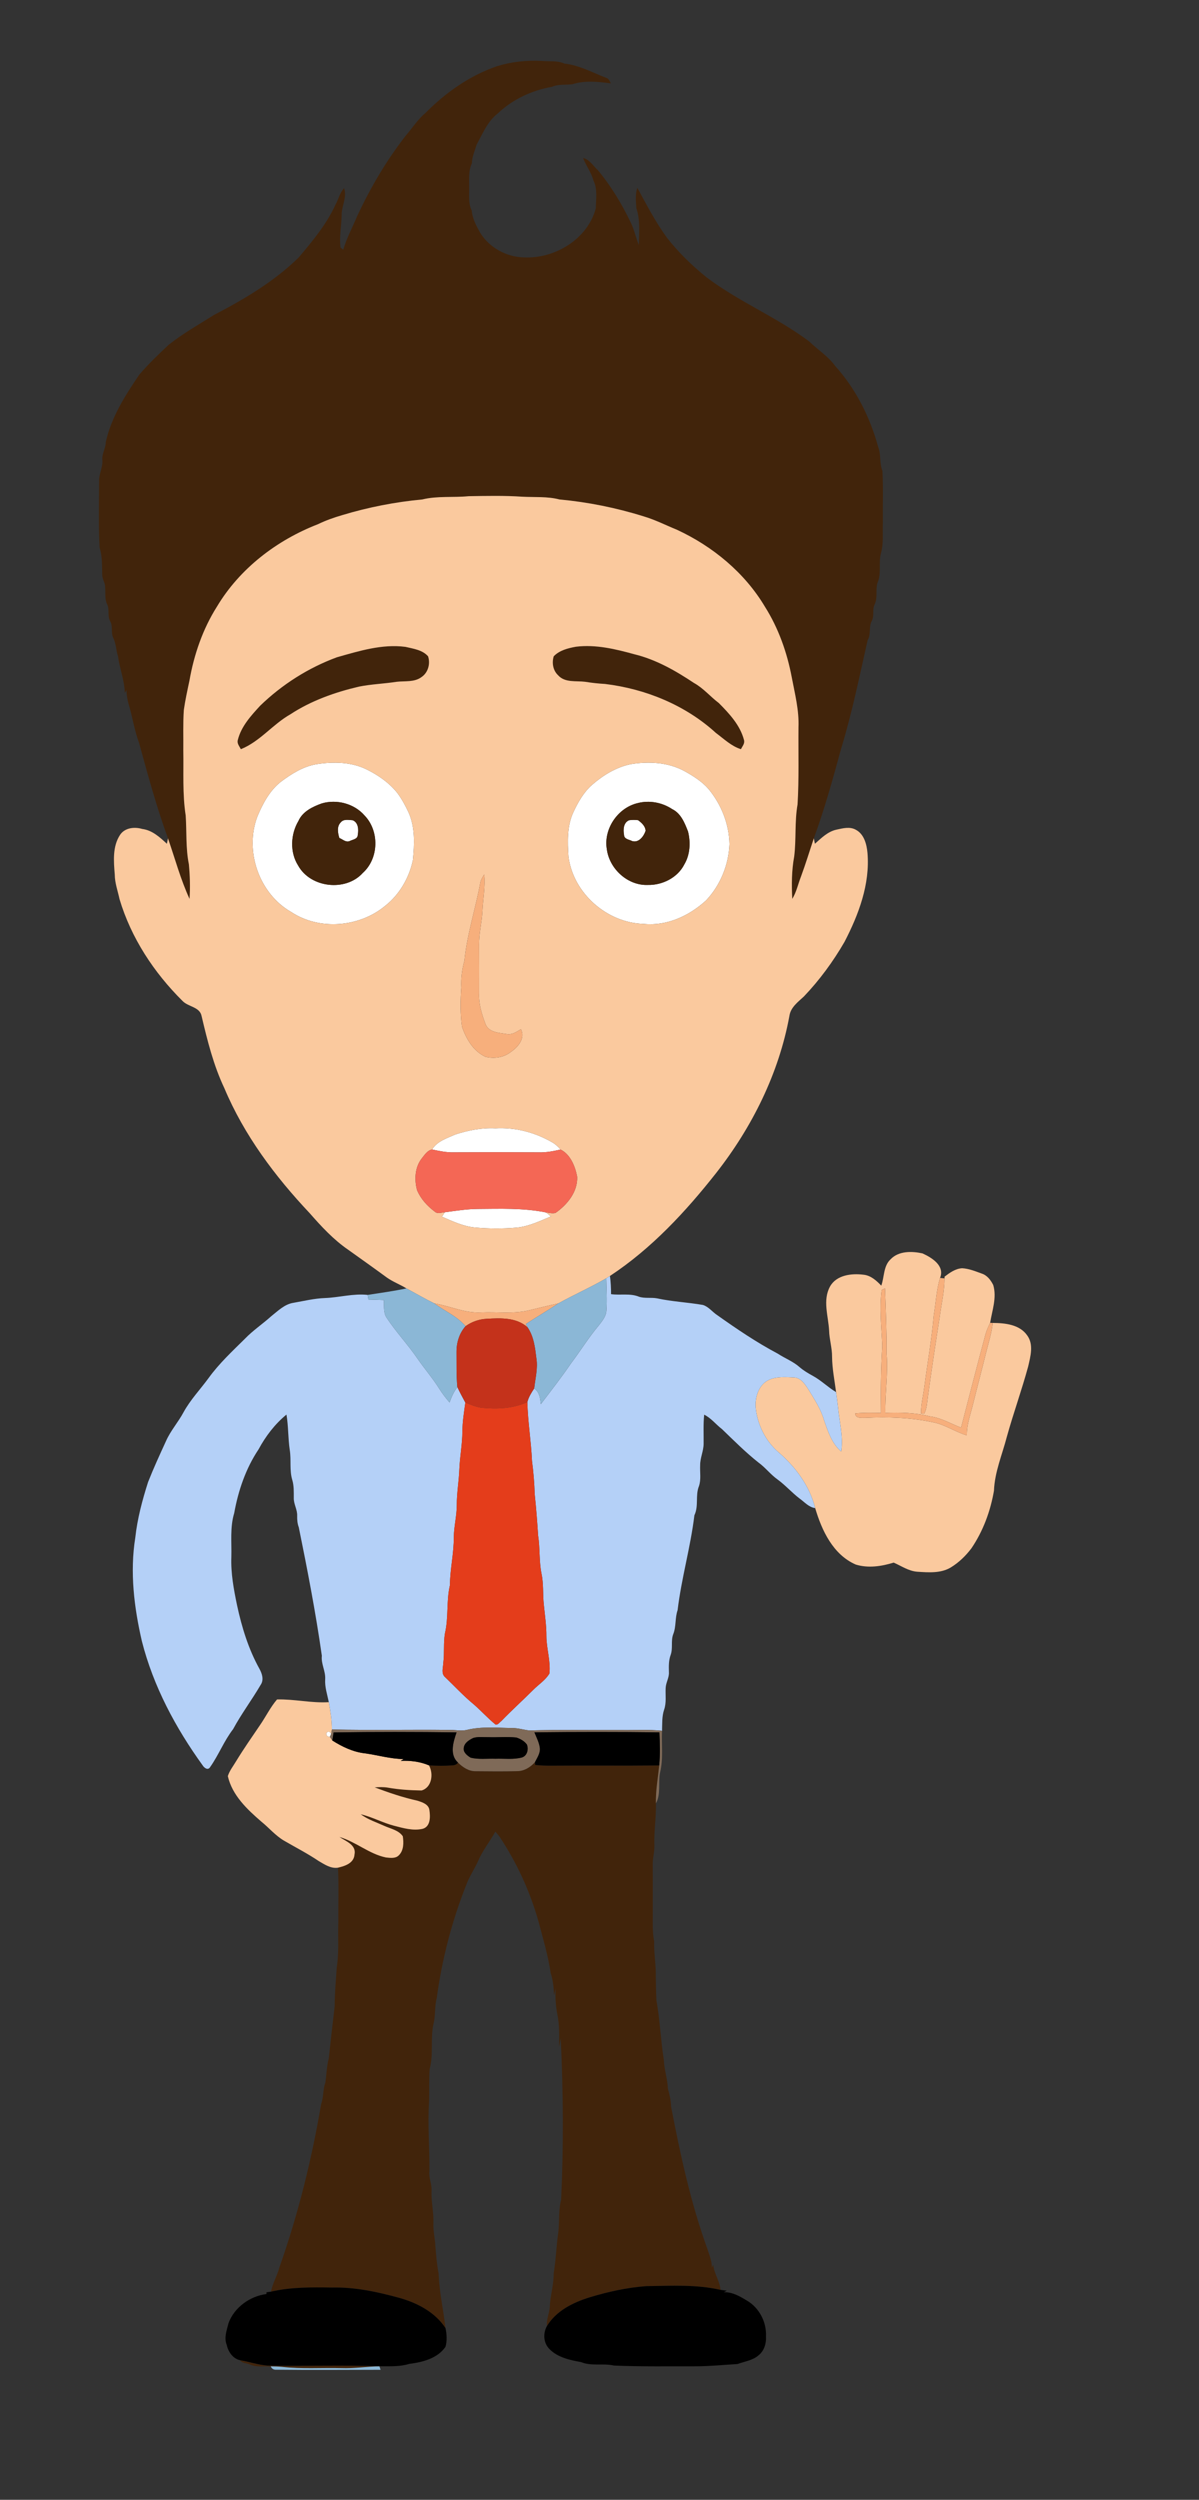 <?xml version="1.0" encoding="UTF-8"?>
<svg width="668pt" height="1392pt" version="1.1" viewBox="0 0 668 1392" xmlns="http://www.w3.org/2000/svg">
<rect x="0" y="0" width="668" height="1392" fill="#333333" stroke="none"/>
<g fill="#fff">
<path d="m176.39 425.54c9.37-1.5 19.44-1.3 28.09 3.02 6.39 3.18 12.43 7.39 16.89 13.02 2.49 3.33 4.49 7.02 6.23 10.79 3.75 8.32 3.3 17.75 2.43 26.62-2.1 9.89-7.51 19.19-15.49 25.47-14.4 11.92-36.63 13.79-52.35 3.36-17.87-10.19-26.1-34.08-18.76-53.21 3-7.15 6.81-14.34 13-19.24 5.95-4.46 12.49-8.59 19.96-9.83m2.98 21.81c-5.18 1.83-10.77 4.51-13.11 9.82-4.4 7.42-4.85 17.41-0.16 24.8 6.89 12.45 26.47 14.7 36.02 4.13 9.04-8.11 9.33-23.49 0.88-32.11-5.74-6.53-15.36-9.02-23.63-6.64z"/>
<path d="m351.38 425.54c10.1-1.7 21.03-1.09 30.15 3.95 4.79 2.67 9.54 5.67 13.19 9.84 7.13 8.59 11.46 19.48 11.7 30.69-0.47 11.57-5.07 22.91-13.03 31.35-9.33 8.58-21.86 14.43-34.76 13.09-20.46-0.52-39.31-17.09-41.91-37.48-0.53-8.24-0.85-16.93 2.68-24.61 2.64-5.64 5.77-11.24 10.52-15.39 6.15-5.34 13.4-9.78 21.46-11.44m3.95 21.65c-11.18 2.59-19.19 14.46-17.24 25.74 1.44 10.95 11.72 20.35 22.92 19.85 8.06 0.18 16.55-4.09 20.25-11.44 3.24-5.45 3.56-12.23 2.08-18.27-1.84-4.78-3.96-10.15-8.86-12.53-5.58-3.69-12.67-5.03-19.15-3.35z"/>
<path d="m189.88 457.9c1.6-1.96 4.38-1.27 6.57-1.17 3.26 1.27 3.4 5.28 2.87 8.23-0.09 2.38-2.89 2.52-4.55 3.4-2.1 0.88-3.87-1.04-5.71-1.73-0.85-2.84-1.54-6.39 0.82-8.73z"/>
<path d="m350.54 456.73c1.63-0.22 3.29-0.22 4.93-0.03 1.94 1.4 4.18 3.42 4.19 5.99-1.02 3.06-3.8 6.75-7.43 5.67-1.66-0.87-4.47-1.02-4.55-3.4-0.54-2.96-0.39-6.93 2.86-8.23z"/>
<path d="m253.7 631.73c7.18-2.32 14.73-3.83 22.31-3.43 10.81-0.62 21.73 2.17 31.13 7.51 2 1.06 3.7 2.56 5.14 4.3-4.03 0.91-8.1 1.72-12.26 1.56-15.69-0.1-31.37-0.09-47.06 0-4.15 0.14-8.2-0.76-12.24-1.58 2.83-4.63 8.29-6.29 12.98-8.36z"/>
<path d="m247.82 675.04c6.04-0.78 12.07-1.78 18.17-1.84 12.69-0.09 25.49-0.6 38.01 1.9 1.08 0.62 2 1.47 2.94 2.27-6.19 2.55-12.35 5.58-19.11 6.22-7.8 0.67-15.67 0.64-23.46-0.09-6.43-0.67-12.31-3.47-18.17-5.99 0.53-0.83 1.07-1.65 1.62-2.47z"/>
<path d="m181.8 965.01c0.97-1.1 1.88-0.97 2.73 0.41-0.18 0.43-0.53 1.3-0.7 1.74-1.48-0.02-2.15-0.73-2.03-2.15z"/>
</g>
<path d="m276.92 36.86c8.1-2.51 16.59-3.38 25.06-2.92 4.16 0.4 8.53-0.34 12.44 1.47 8.27 0.88 15.65 5 23.3 7.94 1.52 0.3 1.89 1.96 2.65 3.08-7.1-0.93-14.56-1.73-21.5 0.48-3.79 0.48-7.76-0.16-11.36 1.44-11.24 1.96-21.99 7-30.28 14.9-5.63 4.37-8.33 11.19-11.67 17.26-1.02 3.46-2.56 6.73-2.66 10.41-2.07 4.42-1.44 9.34-1.51 14.08 0.05 4.11-0.5 8.39 1.42 12.2 0.37 4.47 2.52 8.45 4.65 12.31 5.13 8.42 14.73 13.64 24.54 13.83 17.21 0.78 35.4-10.21 39.95-27.35 0.06-5.11 1.07-10.64-1.3-15.39-1.15-4.55-4.16-8.27-5.77-12.63 3.64 0.88 5.64 4.5 8.28 6.88 7.27 8.73 13.18 18.56 18.12 28.78 2.03 4.1 2.97 8.6 4.63 12.84 0.11-6.84 0.9-14.03-1.4-20.59-0.19-3.76-0.69-7.67 0.57-11.3 5.16 9.46 10.16 19.09 16.52 27.83 6.42 8.19 13.91 15.45 21.99 21.98 18.01 13.65 39.21 22.2 57.27 35.77 4.72 4.62 10.47 8.14 14.39 13.57 11.51 12.76 19.49 28.55 23.98 45.07 1.75 4.25 0.63 9.07 2.39 13.38 0.53 9.58 0.12 19.22 0.25 28.82-0.24 5.71 0.5 11.57-1.08 17.14-1.43 5.41 0.44 11.29-1.95 16.49-1.14 3.84 0.26 8.11-1.51 11.83-1.51 2.9-0.1 6.4-1.62 9.29-1.86 3.32-0.27 7.42-2.32 10.7-4.55 20.12-8.65 40.44-14.71 60.21-4.59 16.85-9.26 33.74-15.27 50.16-2.38 7.08-4.54 14.23-7.13 21.23-1.64 4.16-2.52 8.65-4.88 12.49-0.41-7.89-0.36-15.88 1.08-23.67 1.18-9.6 0.18-19.36 1.86-28.92 0.86-14.29 0.39-28.63 0.52-42.94 0.39-9.47-2.02-18.7-3.76-27.93-2.63-13.83-7.41-27.34-14.96-39.27-11.31-18.97-29.1-33.6-49.02-42.83-6.16-2.5-12.11-5.56-18.51-7.44-15.26-4.78-31.02-7.94-46.92-9.42-6.77-1.77-13.8-1.15-20.71-1.53-9.95-0.68-19.93-0.44-29.88-0.29-8.58 0.85-17.35-0.25-25.79 1.81-15.09 1.42-30.07 4.32-44.59 8.72-4.65 1.35-9.23 2.96-13.59 5.08-22.91 8.87-43.58 24.67-56.27 45.9-7.9 12.49-12.78 26.7-15.31 41.21-1.15 5.41-2.35 10.83-3.13 16.31-0.51 7.54-0.2 15.11-0.29 22.67 0.23 12.02-0.53 24.13 1.32 36.06 0.62 9.06-0.03 18.24 1.78 27.19 0.6 6.41 0.79 12.89 0.38 19.32-4.99-10.83-8.11-22.48-12.02-33.75-6.39-17.44-11.23-35.4-16.15-53.29-2.64-7.08-3.66-14.59-5.87-21.79-0.69-2.46-1.03-4.99-1.15-7.52-0.29 0.54-0.59 1.09-0.89 1.65-0.15-7.01-2.88-13.63-3.81-20.54-1.11-3.37-1.05-7.05-2.67-10.24-1.37-2.95 0.01-6.49-1.76-9.34-1.52-2.89-0.11-6.4-1.62-9.29-1.41-2.98-0.82-6.35-1.09-9.51 0.01-2.42-1.62-4.47-1.62-6.88-0.16-5.08 0.09-10.22-1.46-15.12-0.67-12.31-0.32-24.66-0.28-36.99-0.18-4.13 2.23-7.84 1.79-11.99-0.25-3.45 1.93-6.41 1.93-9.85 3.1-13.83 10.84-25.99 18.71-37.55 5.06-5.88 10.66-11.29 16.34-16.58 7.91-6.3 16.76-11.25 25.29-16.64 16.85-8.77 33.46-18.58 47.11-31.95 7.74-9.17 15.55-18.49 20.56-29.51 1.65-2.99 2.37-6.58 4.76-9.1 1.77 5.2-1.51 9.99-1.36 15.14-0.15 5.96-1.39 11.91-0.63 17.88 0.38 0.32 1.15 0.96 1.53 1.28 1.89-6.61 5.23-12.69 7.86-19.01 7.42-15.84 16.35-31.02 27.15-44.8 3.58-4.11 6.49-8.81 10.73-12.32 11.24-11.38 24.71-20.89 39.93-26.1z" fill="#41240b"/>
<path d="m187.67 366.01c12.38-3.51 25.21-7.52 38.22-5.81 4.4 1.05 9.44 1.66 12.61 5.26 1.35 4.14 0.05 9.04-3.63 11.54-3.98 2.99-9.24 2.12-13.88 2.65-6.98 1.09-14.06 1.3-21 2.69-13.43 3.15-26.66 7.84-38.26 15.45-9.81 5.56-16.93 15.16-27.54 19.39-0.8-1.62-2.26-3.17-1.7-5.11 1.88-7.59 7.32-13.51 12.47-19.11 12.18-11.79 26.81-21.09 42.71-26.95z" fill="#41240b"/>
<path d="m308.5 365.45c3.2-3.35 7.99-4.54 12.41-5.33 11.01-1.35 21.97 1.29 32.52 4.2 12.06 2.93 22.97 9.17 33.21 15.99 5.26 2.9 9.1 7.61 13.86 11.19 5.84 5.88 11.86 12.33 14.01 20.57 0.56 1.95-0.93 3.49-1.72 5.11-5.39-1.7-9.49-5.76-13.94-9.05-16.94-15.47-39.18-24.56-61.82-27.28-3.7-0.2-7.37-0.61-11.02-1.2-5.06-0.64-11.27 0.63-15.07-3.63-2.86-2.69-3.56-6.91-2.44-10.57z" fill="#41240b"/>
<path d="m179.37 447.35c8.27-2.38 17.89 0.11 23.63 6.64 8.45 8.62 8.16 24-0.88 32.11-9.55 10.57-29.13 8.32-36.02-4.13-4.69-7.39-4.24-17.38 0.16-24.8 2.34-5.31 7.93-7.99 13.11-9.82m10.51 10.55c-2.36 2.34-1.67 5.89-0.82 8.73 1.84 0.69 3.61 2.61 5.71 1.73 1.66-0.88 4.46-1.02 4.55-3.4 0.53-2.95 0.39-6.96-2.87-8.23-2.19-0.1-4.97-0.79-6.57 1.17z" fill="#41240b"/>
<path d="m355.33 447.19c6.48-1.68 13.57-0.34 19.15 3.35 4.9 2.38 7.02 7.75 8.86 12.53 1.48 6.04 1.16 12.82-2.08 18.27-3.7 7.35-12.19 11.62-20.25 11.44-11.2 0.5-21.48-8.9-22.92-19.85-1.95-11.28 6.06-23.15 17.24-25.74m-4.79 9.54c-3.25 1.3-3.4 5.27-2.86 8.23 0.08 2.38 2.89 2.53 4.55 3.4 3.63 1.08 6.41-2.61 7.43-5.67-0.01-2.57-2.25-4.59-4.19-5.99-1.64-0.19-3.3-0.19-4.93 0.03z" fill="#41240b"/>
<path d="m255.15 981.48c2.65 2.57 5.94 4.86 9.8 4.8 7.69 0.09 15.39 0.15 23.08-0.03 3.95 0.01 7.44-2.14 10-4.99 0.05 0.38 0.14 1.16 0.18 1.54 2.92 0.32 5.86 0.42 8.79 0.41 20.09-0.17 40.18 0.09 60.26-0.14-0.66 7.03-2.02 14.02-1.82 21.11 0.17 7.62-1.08 15.19-0.88 22.82 0.26 4.04-1.11 7.96-0.91 12.01 0.05 7.99 0.02 15.99 0.03 23.98 0.07 6.02-0.4 12.08 0.77 18.02-0.2 6.69 1.1 13.29 0.91 19.99 0.08 4.29 0.15 8.6 0.35 12.9 2 10.93 2.37 22.07 4.12 33.03 0.18 5.45 2.06 10.62 2.27 16.07 0.89 3.29 1.74 6.57 1.77 10.02 5.16 26.85 10.96 53.7 20.3 79.47 1.06 3.35 2.55 6.68 2.39 10.28 0.25-0.56 0.51-1.1 0.78-1.63 0.49 4.91 3.72 9.08 4.09 13.96-13.6-3.12-27.61-2.26-41.45-2.08-10.72 0.81-21.32 3.13-31.6 6.27-9.16 2.84-18.47 7.47-23.65 15.93-0.42-3.55 1.25-6.84 1.55-10.31 0.24-6.4 2.25-12.58 2.19-19.01 1.31-7.62 1.45-15.37 2.61-23.02 0.68-5.97-0.02-12.07 1.54-17.92 1.41-29.98 1.2-60.03-0.22-90-0.31 1.58-0.5 3.2-0.94 4.78 0.09-6.01 0.31-12.09-0.93-18.01-0.94-4.76-1.22-9.62-0.98-14.46-0.35 1.26-0.59 2.55-0.89 3.86-0.13-4.22-0.54-8.43-1.85-12.44-1.44-9.86-4.36-19.43-6.88-29.05-4.75-16.66-12.08-32.56-21.68-46.98-0.72-0.94-1.49-1.84-2.25-2.72-3.17 5.56-7.19 10.64-9.73 16.56-1.99 4.45-4.83 8.49-6.51 13.1-8.04 20.25-13.53 41.5-16.45 63.1-1.25 4.59-0.59 9.43-1.75 14.06-1.93 8.35 0.09 17.11-2.19 25.38-0.42 5.95-0.14 11.92-0.3 17.89-0.94 12.99 0.36 25.99 0.15 39.01-0.44 3.74 1.47 7.18 1.2 10.91-0.25 6.05 1.28 11.98 1.04 18.04-0.2 4.36 0.94 8.62 1.12 12.97 0.45 4.99 0.77 10.01 1.78 14.94 0.36 10.28 2.68 20.33 3.85 30.51-5.88-8.94-15.76-14.07-25.81-16.87-12.18-3.34-24.71-6.03-37.4-5.73-11.39-0.17-22.84-0.3-34 2.29 0.85-4.76 3.52-8.93 4.7-13.6 10.43-29.52 17.98-60.09 23.22-90.87 1.42-3.87 0.93-8.13 2.36-11.99 0.65-4.48 0.69-9.05 1.9-13.43 1.05-9.72 2.14-19.45 3.29-29.14-0.03-7.24 0.72-14.42 1.15-21.63 1.38-8.41 0.52-16.97 0.89-25.45-0.09-10 0.29-20.01-0.2-29.99 3.96-0.93 8.88-2.52 9.2-7.34 1.13-5.35-4.9-7.41-8.42-9.76 9.16 2.65 16.54 9.48 25.94 11.42 2.36 0.23 5.27 0.71 7.13-1.16 2.82-2.71 2.8-7.07 2.25-10.65-2.37-3.42-6.75-4.17-10.31-5.78-4.45-2-9.18-3.54-13.13-6.46 6.36 1.46 12.13 4.7 18.44 6.35 5.21 1.34 10.71 2.99 16.1 1.74 4.41-1.28 4.26-6.71 3.73-10.38-0.38-3.28-3.98-4.41-6.66-5.27-8.14-1.79-16.04-4.5-23.83-7.42 2.39-0.16 4.8-0.26 7.19 0.12 6.23 1.13 12.61 1.51 18.93 1.61 5.76-1.67 6.77-9.3 4.12-13.99 4.34 0.28 8.72 0.35 13.06 0 1.22-0.04 2.45-0.45 3.1-1.55z" fill="#41240b"/>
<path d="m133.73 1314.3c5.09 0.87 10.03 2.56 15.19 3 21.09 0.39 42.21-0.41 63.29 0.39l-0.83 0.04c-7.14 0.14-14.23 1.3-21.39 1.01-10.99-0.25-22.03 0.55-32.98-0.7-2.05-0.19-4.1-0.25-6.16-0.26-3.83-0.29-7.91 0.51-11.52-1.08-1.84-0.9-4.33-0.59-5.6-2.4z" fill="#41240b"/>
<path d="m235.31 278.11c8.44-2.06 17.21-0.96 25.79-1.81 9.95-0.15 19.93-0.39 29.88 0.29 6.91 0.38 13.94-0.24 20.71 1.53 15.9 1.48 31.66 4.64 46.92 9.42 6.4 1.88 12.35 4.94 18.51 7.44 19.92 9.23 37.71 23.86 49.02 42.83 7.55 11.93 12.33 25.44 14.96 39.27 1.74 9.23 4.15 18.46 3.76 27.93-0.13 14.31 0.34 28.65-0.52 42.94-1.68 9.56-0.68 19.32-1.86 28.92-1.44 7.79-1.49 15.78-1.08 23.67 2.36-3.84 3.24-8.33 4.88-12.49 2.59-7 4.75-14.15 7.13-21.23 0.15 0.76 0.45 2.27 0.6 3.02 3.57-3.15 7.17-6.81 12.01-7.85 3.54-0.77 7.5-1.86 10.87 0.1 4.56 2.45 5.97 8.06 6.41 12.84 1.47 17.43-4.9 34.32-12.8 49.55-6.34 10.96-13.87 21.23-22.61 30.39-3.29 3.08-7.39 6.01-8.08 10.82-5.87 31.99-20.75 61.89-40.74 87.39-17.05 21.65-36.12 42.2-59.26 57.44-0.52 0.33-1.55 0.97-2.06 1.3-8.7 5.04-17.92 9.11-26.71 13.99-5.26 1.13-10.49 2.43-15.73 3.68-8.92 2.36-18.22 0.89-27.32 1.33-9.01 0.51-17.3-3.6-26.04-5.03-5.26-2.59-10.33-5.56-15.49-8.34-3.53-2.18-7.47-3.63-10.87-6.01-7.14-5.24-14.37-10.36-21.57-15.5-8.2-5.62-14.98-12.98-21.5-20.41-19.32-20.48-36.53-43.45-47.51-69.55-6.05-12.75-9.48-26.52-12.69-40.2-1-5.18-7.54-5.08-10.67-8.45-15.9-15.76-28.63-35.09-35.05-56.65-0.97-4.56-2.64-9-2.66-13.72-0.6-7.37-1.33-15.62 2.97-22.1 2.69-4 8.04-4.54 12.34-3.26 5.57 0.69 9.79 4.62 13.74 8.25 0.15-0.76 0.45-2.27 0.6-3.03 3.91 11.27 7.03 22.92 12.02 33.75 0.41-6.43 0.22-12.91-0.38-19.32-1.81-8.95-1.16-18.13-1.78-27.19-1.85-11.93-1.09-24.04-1.32-36.06 0.09-7.56-0.22-15.13 0.29-22.67 0.78-5.48 1.98-10.9 3.13-16.31 2.53-14.51 7.41-28.72 15.31-41.21 12.69-21.23 33.36-37.03 56.27-45.9 4.36-2.12 8.94-3.73 13.59-5.08 14.52-4.4 29.5-7.3 44.59-8.72m-47.64 87.9c-15.9 5.86-30.53 15.16-42.71 26.95-5.15 5.6-10.59 11.52-12.47 19.11-0.56 1.94 0.9 3.49 1.7 5.11 10.61-4.23 17.73-13.83 27.54-19.39 11.6-7.61 24.83-12.3 38.26-15.45 6.94-1.39 14.02-1.6 21-2.69 4.64-0.53 9.9 0.34 13.88-2.65 3.68-2.5 4.98-7.4 3.63-11.54-3.17-3.6-8.21-4.21-12.61-5.26-13.01-1.71-25.84 2.3-38.22 5.81m120.83-0.56c-1.12 3.66-0.42 7.88 2.44 10.57 3.8 4.26 10.01 2.99 15.07 3.63 3.65 0.59 7.32 1 11.02 1.2 22.64 2.72 44.88 11.81 61.82 27.28 4.45 3.29 8.55 7.35 13.94 9.05 0.79-1.62 2.28-3.16 1.72-5.11-2.15-8.24-8.17-14.69-14.01-20.57-4.76-3.58-8.6-8.29-13.86-11.19-10.24-6.82-21.15-13.06-33.21-15.99-10.55-2.91-21.51-5.55-32.52-4.2-4.42 0.79-9.21 1.98-12.41 5.33m-132.11 60.09c-7.47 1.24-14.01 5.37-19.96 9.83-6.19 4.9-10 12.09-13 19.24-7.34 19.13 0.89 43.02 18.76 53.21 15.72 10.43 37.95 8.56 52.35-3.36 7.98-6.28 13.39-15.58 15.49-25.47 0.87-8.87 1.32-18.3-2.43-26.62-1.74-3.77-3.74-7.46-6.23-10.79-4.46-5.63-10.5-9.84-16.89-13.02-8.65-4.32-18.72-4.52-28.09-3.02m174.99 0c-8.06 1.66-15.31 6.1-21.46 11.44-4.75 4.15-7.88 9.75-10.52 15.39-3.53 7.68-3.21 16.37-2.68 24.61 2.6 20.39 21.45 36.96 41.91 37.48 12.9 1.34 25.43-4.51 34.76-13.09 7.96-8.44 12.56-19.78 13.03-31.35-0.24-11.21-4.57-22.1-11.7-30.69-3.65-4.17-8.4-7.17-13.19-9.84-9.12-5.04-20.05-5.65-30.15-3.95m-83.77 65.85c-2.67 14.58-7.39 28.77-8.88 43.56-1.34 4.92-1.99 9.95-1.71 15.05-0.55 7.25-0.61 14.55 0.38 21.77 2.37 6.77 6.27 13.56 13.05 16.69 4.87 1.25 10.32 0.41 14.29-2.79 3.94-2.66 8.09-7.64 5.48-12.57-2.43 1.43-5 3.3-7.99 2.68-4.17-0.7-9.79-0.83-11.68-5.39-2.09-5.54-3.93-11.39-3.64-17.39 0.05-9 0.01-17.99-0.02-26.99-0.06-6.37 1.64-12.57 1.9-18.91 0.32-6.73 1.68-13.43 1-20.18-0.86 1.41-1.84 2.82-2.18 4.47m-13.91 140.34c-4.69 2.07-10.15 3.73-12.98 8.36-2.6 0.45-4.17 3.02-5.72 4.94-3.9 4.95-4.22 11.81-2.65 17.69 2.03 4.87 5.73 8.9 9.93 12.02 1.55 1.38 3.72 0.38 5.54 0.3-0.55 0.82-1.09 1.64-1.62 2.47 5.86 2.52 11.74 5.32 18.17 5.99 7.79 0.73 15.66 0.76 23.46 0.09 6.76-0.64 12.92-3.67 19.11-6.22-0.94-0.8-1.86-1.65-2.94-2.27 1.8 0.2 3.68 0.77 5.48 0.31 6.57-4.58 12.45-11.75 12.08-20.16-1.09-5.78-3.8-12.5-9.28-15.14-1.44-1.74-3.14-3.24-5.14-4.3-9.4-5.34-20.32-8.13-31.13-7.51-7.58-0.4-15.13 1.11-22.31 3.43z" fill="#fac99e"/>
<path d="m496.19 701.21c4.53-4.72 11.82-4.54 17.74-3.27 5.19 2.34 12.6 6.88 9.8 13.68-2.05 6.73-2.35 13.83-3.5 20.74-1.13 13.34-3.51 26.51-5.25 39.78-0.64 4.95-1.87 9.86-1.89 14.88 0.45 0.05 1.35 0.16 1.8 0.21 1.57-2.91 1.6-6.3 2.08-9.48 2.04-14.84 4.27-29.65 6.57-44.45 0.96-7.13 2.65-14.2 2.68-21.44l0.03-0.96c2.88-2.19 6.06-4.49 9.8-4.69 3.77 0.2 7.33 1.67 10.84 2.95 3.05 0.95 5.09 3.64 6.47 6.39 2.08 7.03-0.61 14.12-1.72 21.07-1.04 2.1-2.01 4.25-2.63 6.52-4.62 17.25-9.09 34.54-13.57 51.83-5.78-2.2-11.18-5.52-17.43-6.28-8.09-2.1-16.46-2.24-24.76-1.95-0.2-10.94 1.61-21.82 0.72-32.76 0.08-12.19-0.47-24.37-0.91-36.55-0.46 0.22-1.4 0.67-1.86 0.89-1.33 10.32-0.1 20.78 0.35 31.13-0.79 12.43-0.93 24.89-0.74 37.34-4.81-0.14-9.62-0.21-14.41 0.26 0.28 2.94 3.56 2.44 5.68 2.47 12.7-0.65 25.54-0.16 38.01 2.53 6.59 1.31 12.16 5.35 18.57 7.22-0.09-6.26 2.21-12.15 3.64-18.15 2.29-9.31 4.78-18.57 7.07-27.88 1.34-5.5 3.14-10.91 3.71-16.57 6.83 0.04 14.99 0.84 19.23 6.98 3.69 5.09 1.79 11.67 0.52 17.25-3.58 13.16-8.22 25.99-11.88 39.12-2.57 9.97-6.79 19.63-7.18 30.06-1.95 11.4-6.06 22.53-12.59 32.13-3.13 4.13-6.94 7.84-11.38 10.56-5.63 3.42-12.5 2.85-18.79 2.44-4.84-0.37-8.83-3.23-13.13-5.08-6.77 2.09-14.2 3.22-21.13 1.08-12.61-5.5-18.92-18.96-22.58-31.42-3.02-12.2-10.76-22.69-20.12-30.85-7.67-6.42-12.32-16.05-13.11-25.96-0.14-5.59 2-12.11 7.44-14.59 4.24-1.97 9.11-1.61 13.66-1.39 4.01 0.01 6.37 3.66 8.32 6.65 3.34 5.49 6.95 10.96 8.76 17.2 2.16 6.23 4.34 13.03 9.55 17.44 1.23-8.16-0.95-16.21-1.74-24.28-0.33-2.95-0.71-5.89-1.12-8.82-0.86-6.53-2.17-13.03-2.24-19.64 0.04-4.93-1.52-9.69-1.65-14.6-0.42-8.11-3.69-16.87 0.49-24.53 3.57-6.45 12-7.44 18.61-6.61 4.11 0.39 7.24 3.26 9.97 6.1 1.76-4.89 1.12-10.91 5.2-14.7z" fill="#fac99e"/>
<path d="m154.34 946.33c9.66-0.26 19.18 2.13 28.85 1.51 0.93 5.01 1.71 10.08 1.74 15.2-0.1 0.59-0.3 1.78-0.4 2.38-0.85-1.38-1.76-1.51-2.73-0.41-0.12 1.42 0.55 2.13 2.03 2.15 0.33 0.51 1 1.54 1.34 2.05 5.51 3.49 11.61 6.41 18.17 7.13 7.21 0.99 14.26 3.13 21.57 3.18-0.55 0.32-1.1 0.65-1.66 1 5.38-0.24 10.75 0.41 15.74 2.51 2.65 4.69 1.64 12.32-4.12 13.99-6.32-0.1-12.7-0.48-18.93-1.61-2.39-0.38-4.8-0.28-7.19-0.12 7.79 2.92 15.69 5.63 23.83 7.42 2.68 0.86 6.28 1.99 6.66 5.27 0.53 3.67 0.68 9.1-3.73 10.38-5.39 1.25-10.89-0.4-16.1-1.74-6.31-1.65-12.08-4.89-18.44-6.35 3.95 2.92 8.68 4.46 13.13 6.46 3.56 1.61 7.94 2.36 10.31 5.78 0.55 3.58 0.57 7.94-2.25 10.65-1.86 1.87-4.77 1.39-7.13 1.16-9.4-1.94-16.78-8.77-25.94-11.42 3.52 2.35 9.55 4.41 8.42 9.76-0.32 4.82-5.24 6.41-9.2 7.34-3.97 0.64-7.47-1.8-10.73-3.67-6.23-4.23-12.96-7.63-19.45-11.43-4.73-2.81-8.28-7.11-12.52-10.53-7.96-6.87-16.25-14.69-18.68-25.34 0.96-3.1 3.06-5.65 4.68-8.41 4.13-6.77 8.67-13.27 13.13-19.83 3.3-4.76 5.83-10.04 9.6-14.46z" fill="#fac99e"/>
<g fill="#f7af7c">
<path d="m267.61 491.39c0.34-1.65 1.32-3.06 2.18-4.47 0.68 6.75-0.68 13.45-1 20.18-0.26 6.34-1.96 12.54-1.9 18.91 0.03 9 0.07 17.99 0.02 26.99-0.29 6 1.55 11.85 3.64 17.39 1.89 4.56 7.51 4.69 11.68 5.39 2.99 0.62 5.56-1.25 7.99-2.68 2.61 4.93-1.54 9.91-5.48 12.57-3.97 3.2-9.42 4.04-14.29 2.79-6.78-3.13-10.68-9.92-13.05-16.69-0.99-7.22-0.93-14.52-0.38-21.77-0.28-5.1 0.37-10.13 1.71-15.05 1.49-14.79 6.21-28.98 8.88-43.56z"/>
<path d="m520.23 732.36c1.15-6.91 1.45-14.01 3.5-20.74 0.62 0.06 1.87 0.18 2.49 0.24-0.03 7.24-1.72 14.31-2.68 21.44-2.3 14.8-4.53 29.61-6.57 44.45-0.48 3.18-0.51 6.57-2.08 9.48-0.45-0.05-1.35-0.16-1.8-0.21 0.02-5.02 1.25-9.93 1.89-14.88 1.74-13.27 4.12-26.44 5.25-39.78z"/>
<path d="m491.2 718.32c0.46-0.22 1.4-0.67 1.86-0.89 0.44 12.18 0.99 24.36 0.91 36.55 0.89 10.94-0.92 21.82-0.72 32.76 8.3-0.29 16.67-0.15 24.76 1.95 6.25 0.76 11.65 4.08 17.43 6.28 4.48-17.29 8.95-34.58 13.57-51.83 0.62-2.27 1.59-4.42 2.63-6.52l1.44 0.05c-0.57 5.66-2.37 11.07-3.71 16.57-2.29 9.31-4.78 18.57-7.07 27.88-1.43 6-3.73 11.89-3.64 18.15-6.41-1.87-11.98-5.91-18.57-7.22-12.47-2.69-25.31-3.18-38.01-2.53-2.12-0.03-5.4 0.47-5.68-2.47 4.79-0.47 9.6-0.4 14.41-0.26-0.19-12.45-0.05-24.91 0.74-37.34-0.45-10.35-1.68-20.81-0.35-31.13z"/>
<path d="m241.95 725.79c8.74 1.43 17.03 5.54 26.04 5.03 9.1-0.44 18.4 1.03 27.32-1.33 5.24-1.25 10.47-2.55 15.73-3.68-5.94 3.93-12.07 7.55-18.05 11.43 0.23 0.46 0.69 1.4 0.91 1.86-6.21-5.57-15-5.19-22.78-4.73-4.21 0.21-8.32 1.64-11.74 4.12-4.71-5.54-11.64-8.46-17.43-12.7z"/>
</g>
<path d="m235 645.03c1.55-1.92 3.12-4.49 5.72-4.94 4.04 0.82 8.09 1.72 12.24 1.58 15.69-0.09 31.37-0.1 47.06 0 4.16 0.16 8.23-0.65 12.26-1.56 5.48 2.64 8.19 9.36 9.28 15.14 0.37 8.41-5.51 15.58-12.08 20.16-1.8 0.46-3.68-0.11-5.48-0.31-12.52-2.5-25.32-1.99-38.01-1.9-6.1 0.06-12.13 1.06-18.17 1.84-1.82 0.08-3.99 1.08-5.54-0.3-4.2-3.12-7.9-7.15-9.93-12.02-1.57-5.88-1.25-12.74 2.65-17.69z" fill="#f46755"/>
<path d="m337.75 711.82c0.51-0.33 1.54-0.97 2.06-1.3 0.48 3.35 0.63 6.74 0.63 10.13 5.13 0.72 10.51-0.6 15.43 1.38 3.26 1.12 6.77 0.33 10.12 0.94 8.44 1.84 17.1 2.21 25.6 3.68 3.23 0.98 5.29 3.94 8.06 5.72 10.85 7.69 21.91 15.19 33.68 21.41 4.01 2.63 8.61 4.35 12.23 7.58 2.21 1.9 4.73 3.37 7.28 4.77 4.66 2.52 8.42 6.36 12.97 9.06 0.41 2.93 0.79 5.87 1.12 8.82 0.79 8.07 2.97 16.12 1.74 24.28-5.21-4.41-7.39-11.21-9.55-17.44-1.81-6.24-5.42-11.71-8.76-17.2-1.95-2.99-4.31-6.64-8.32-6.65-4.55-0.22-9.42-0.58-13.66 1.39-5.44 2.48-7.58 9-7.44 14.59 0.79 9.91 5.44 19.54 13.11 25.96 9.36 8.16 17.1 18.65 20.12 30.85-3.55-0.47-5.92-3.36-8.67-5.32-4.33-3.29-7.92-7.44-12.33-10.65-3.88-2.76-6.76-6.64-10.61-9.42-7.22-5.71-13.71-12.25-20.34-18.62-3.38-2.58-6.03-6.13-9.9-8.03-0.56 5.42-0.24 10.86-0.31 16.3-0.05 4.06-1.99 7.83-1.93 11.91-0.2 3.84 0.6 7.82-0.66 11.56-2.13 5.21-0.05 11.08-2.55 16.25-2.14 17.77-7.23 35.08-9.36 52.86-1.53 4.35-0.7 9.13-2.46 13.43-1.37 3.7-0.05 7.78-1.41 11.5-1.13 3.05-1.05 6.3-0.97 9.5 0.23 3.1-1.69 5.82-1.81 8.88-0.21 4.02 0.51 8.16-0.85 12.06-1.29 3.79-1.02 7.84-1.16 11.79-7.59-0.86-15.23-0.29-22.85-0.43-17.05 0.11-34.11-0.26-51.14 0.24-3.29-0.39-6.49-1.43-9.83-1.37-8.28-0.1-16.72-0.95-24.85 1.04-3.01 0.75-6.1 0.07-9.14 0.03-22.04-0.27-44.08 0.27-66.11-0.26-0.03-5.12-0.81-10.19-1.74-15.2-0.86-4.25-2.32-8.44-2.02-12.84 0.26-4.47-2.38-8.49-1.86-12.99-3.41-23.96-8.02-47.82-12.85-71.54-0.78-2.04-0.94-4.21-0.9-6.36 0.17-3.5-2.02-6.59-1.89-10.07-0.01-3.32 0.13-6.68-0.83-9.89-1.65-5.44-0.51-11.18-1.41-16.72-0.98-6.55-0.72-13.2-1.83-19.73-6.47 5.3-11.6 12.04-15.56 19.38-7.12 10.65-11.3 22.95-13.56 35.49-2.41 7.94-1.37 16.27-1.59 24.43-0.34 9.04 1.33 18.02 3.17 26.84 2.63 12.27 6.36 24.43 12.48 35.44 1.51 2.72 2.61 6.18 0.64 8.99-4.87 8.33-10.7 16.07-15.3 24.58-5.08 6.57-8.06 14.43-12.84 21.19-1.22 1.94-3.24 0.43-4.1-0.95-15.11-20.9-27.53-44.11-33.9-69.22-4.35-18.81-6.74-38.43-3.67-57.64 1.14-10.55 3.91-20.85 7.12-30.94 3.04-7.7 6.5-15.24 9.96-22.76 2.55-5.84 6.88-10.62 9.85-16.21 3.82-6.94 9.33-12.68 13.97-19.04 5.83-8.05 13.14-14.84 20.19-21.81 4.44-4.62 9.81-8.18 14.56-12.46 3.83-3.01 7.51-6.82 12.56-7.56 5.79-1.01 11.55-2.43 17.45-2.64 7.96-0.3 15.79-2.62 23.79-1.75 0.11 0.65 0.33 1.93 0.43 2.58 2.86 0.07 5.72 0.18 8.57 0.3 0.25 3.26-0.36 6.9 1.53 9.79 5.24 7.95 11.82 14.89 17.2 22.75 3.92 5.69 8.47 10.93 12.16 16.8 1.69 2.71 3.64 5.26 5.75 7.67 1.06-3.03 2.36-6 4.35-8.55 1.37 2.92 2.9 5.77 4.44 8.62-0.74 5.31-1.59 10.62-1.65 16 0.01 7.04-1.39 13.98-1.68 21-0.24 6.7-1.45 13.32-1.44 20.03 0.02 6.03-1.59 11.92-1.66 17.95 0.06 8.97-2.09 17.74-2.15 26.71-2.08 8.82-0.69 17.99-2.78 26.8-0.92 5.46-0.21 11.03-0.93 16.52-0.06 2.62-1.36 5.89 1.03 7.89 5.29 5.07 10.27 10.48 15.93 15.14 4.2 3.63 7.9 7.81 12.22 11.3 1.39 0.14 2.19-1.32 3.19-2.02 5.75-5.94 11.88-11.49 17.73-17.32 3-3.05 6.85-5.4 9.04-9.15 0.73-7-1.65-13.83-1.69-20.81 0.03-5.82-0.83-11.59-1.42-17.37-0.65-5.85-0.08-11.8-1.33-17.58-1.4-6.97-0.75-14.13-1.87-21.13-0.49-7.66-1.08-15.31-1.89-22.93-0.19-6.22-0.7-12.4-1.51-18.56-0.48-10.95-2.33-21.78-2.59-32.75 0.72-2.79 2.24-5.24 3.82-7.6 2.93 2 3.35 5.5 3.69 8.75 5.7-7.51 11.53-14.94 16.83-22.74 5.2-6.84 9.69-14.21 15.23-20.8 1.92-2.5 4.22-5.08 4.45-8.38 0.46-6.04 0.04-12.11-0.07-18.15z" fill="#b4d0f7"/>
<g fill="#8bb7d6">
<path d="m311.04 725.81c8.79-4.88 18.01-8.95 26.71-13.99 0.11 6.04 0.53 12.11 0.07 18.15-0.23 3.3-2.53 5.88-4.45 8.38-5.54 6.59-10.03 13.96-15.23 20.8-5.3 7.8-11.13 15.23-16.83 22.74-0.34-3.25-0.76-6.75-3.69-8.75 0.6-5.54 2.11-11.1 1.23-16.68-0.74-6-1.41-12.26-4.95-17.36-0.22-0.46-0.68-1.4-0.91-1.86 5.98-3.88 12.11-7.5 18.05-11.43z"/>
<path d="m204.82 721.06c7.23-1.11 14.48-2.12 21.64-3.61 5.16 2.78 10.23 5.75 15.49 8.34 5.79 4.24 12.72 7.16 17.43 12.7-3.52 3.94-5.12 9.28-5.04 14.51 0.05 6.46-0.13 12.95 0.47 19.4-1.99 2.55-3.29 5.52-4.35 8.55-2.11-2.41-4.06-4.96-5.75-7.67-3.69-5.87-8.24-11.11-12.16-16.8-5.38-7.86-11.96-14.8-17.2-22.75-1.89-2.89-1.28-6.53-1.53-9.79-2.85-0.12-5.71-0.23-8.57-0.3-0.1-0.65-0.32-1.93-0.43-2.58z"/>
<path d="m150.85 1317.7c2.06 0.01 4.11 0.07 6.16 0.26 10.95 1.25 21.99 0.45 32.98 0.7 7.16 0.29 14.25-0.87 21.39-1.01 0.16 0.49 0.49 1.47 0.66 1.96-19.33 0.02-38.67 0.2-58-0.04-1.43 0.14-2.67-0.51-3.19-1.87z"/>
</g>
<path d="m259.38 738.49c3.42-2.48 7.53-3.91 11.74-4.12 7.78-0.46 16.57-0.84 22.78 4.73 3.54 5.1 4.21 11.36 4.95 17.36 0.88 5.58-0.63 11.14-1.23 16.68-1.58 2.36-3.1 4.81-3.82 7.6-8.03 3.67-17.04 4.05-25.7 3.14-3.09-0.47-5.97-1.72-8.85-2.86-1.54-2.85-3.07-5.7-4.44-8.62-0.6-6.45-0.42-12.94-0.47-19.4-0.08-5.23 1.52-10.57 5.04-14.51z" fill="#c4321b"/>
<path d="m259.25 781.02c2.88 1.14 5.76 2.39 8.85 2.86 8.66 0.91 17.67 0.53 25.7-3.14 0.26 10.97 2.11 21.8 2.59 32.75 0.81 6.16 1.32 12.34 1.51 18.56 0.81 7.62 1.4 15.27 1.89 22.93 1.12 7 0.47 14.16 1.87 21.13 1.25 5.78 0.68 11.73 1.33 17.58 0.59 5.78 1.45 11.55 1.42 17.37 0.04 6.98 2.42 13.81 1.69 20.81-2.19 3.75-6.04 6.1-9.04 9.15-5.85 5.83-11.98 11.38-17.73 17.32-1 0.7-1.8 2.16-3.19 2.02-4.32-3.49-8.02-7.67-12.22-11.3-5.66-4.66-10.64-10.07-15.93-15.14-2.39-2-1.09-5.27-1.03-7.89 0.72-5.49 0.01-11.06 0.93-16.52 2.09-8.81 0.7-17.98 2.78-26.8 0.06-8.97 2.21-17.74 2.15-26.71 0.07-6.03 1.68-11.92 1.66-17.95-0.01-6.71 1.2-13.33 1.44-20.03 0.29-7.02 1.69-13.96 1.68-21 0.06-5.38 0.91-10.69 1.65-16z" fill="#e43d1b"/>
<path d="m260.18 963.27c8.13-1.99 16.57-1.14 24.85-1.04 3.34-0.06 6.54 0.98 9.83 1.37 17.03-0.5 34.09-0.13 51.14-0.24 7.62 0.14 15.26-0.43 22.85 0.43-0.38 7.73 0.79 15.61-1.1 23.22-1.16 5.6 0.57 12.06-2.31 17.17-0.2-7.09 1.16-14.08 1.82-21.11 0.61-6.12 0.38-12.28 0.13-18.41-23.21-0.3-46.44-0.28-69.65-0.01 1.1 2.77 2.56 5.47 3 8.47 0.44 2.99-1.42 5.6-2.71 8.14-2.56 2.85-6.05 5-10 4.99-7.69 0.18-15.39 0.12-23.08 0.03-3.86 0.06-7.15-2.23-9.8-4.8-4.83-4.41-2.62-11.5-0.78-16.81-22.83-0.29-45.69-0.34-68.51 0.03-0.24 1.48-0.46 3-0.69 4.51-0.34-0.51-1.01-1.54-1.34-2.05 0.17-0.44 0.52-1.31 0.7-1.74 0.1-0.6 0.3-1.79 0.4-2.38 22.03 0.53 44.07-0.01 66.11 0.26 3.04 0.04 6.13 0.72 9.14-0.03m3.49 4.5c-2.28 1.12-4.91 2.66-5.28 5.44-0.51 2.51 1.93 4.41 3.84 5.55 4.5 1.08 9.19 0.42 13.77 0.58 4.93-0.18 10 0.58 14.82-0.71 2.93-0.95 3.77-4.56 2.73-7.19-1.41-1.95-3.64-3.18-5.88-3.91-5.2-0.53-10.45-0.01-15.67-0.2-2.76 0.09-5.65-0.39-8.33 0.44z" fill="#7f6a58"/>
<g>
<path d="m185.86 964.7c22.82-0.37 45.68-0.32 68.51-0.03-1.84 5.31-4.05 12.4 0.78 16.81-0.65 1.1-1.88 1.51-3.1 1.55-4.34 0.35-8.72 0.28-13.06 0-4.99-2.1-10.36-2.75-15.74-2.51 0.56-0.35 1.11-0.68 1.66-1-7.31-0.05-14.36-2.19-21.57-3.18-6.56-0.72-12.66-3.64-18.17-7.13 0.23-1.51 0.45-3.03 0.69-4.51z"/>
<path d="m297.74 964.65c23.21-0.27 46.44-0.29 69.65 0.01 0.25 6.13 0.48 12.29-0.13 18.41-20.08 0.23-40.17-0.03-60.26 0.14-2.93 0.01-5.87-0.09-8.79-0.41-0.04-0.38-0.13-1.16-0.18-1.54 1.29-2.54 3.15-5.15 2.71-8.14-0.44-3-1.9-5.7-3-8.47z"/>
<path d="m263.67 967.77c2.68-0.83 5.57-0.35 8.33-0.44 5.22 0.19 10.47-0.33 15.67 0.2 2.24 0.73 4.47 1.96 5.88 3.91 1.04 2.63 0.2 6.24-2.73 7.19-4.82 1.29-9.89 0.53-14.82 0.71-4.58-0.16-9.27 0.5-13.77-0.58-1.91-1.14-4.35-3.04-3.84-5.55 0.37-2.78 3-4.32 5.28-5.44z"/>
<path d="m328.38 1279.3c10.28-3.14 20.88-5.46 31.6-6.27 13.84-0.18 27.85-1.04 41.45 2.08 1.15 0.15 2.31 0.3 3.47 0.45-0.57 0.28-1.14 0.58-1.71 0.9 4.74-0.31 8.96 2.24 12.88 4.58 6.91 3.97 11.07 12.03 10.68 19.96 0.24 3.9-0.98 8.06-4.15 10.55-3.31 2.89-7.77 3.38-11.74 4.85-7.63 0.44-15.21 1.22-22.86 1.26-15.33-0.04-30.67 0.24-45.98-0.42-6.02-1.39-12.49 0.48-18.29-1.92-6.25-1.12-13.13-2.6-17.71-7.36-3.29-3.37-3.55-8.73-1.29-12.73 5.18-8.46 14.49-13.09 23.65-15.93z"/>
<path d="m151 1276.1c11.16-2.59 22.61-2.46 34-2.29 12.69-0.3 25.22 2.39 37.4 5.73 10.05 2.8 19.93 7.93 25.81 16.87 0.7 3.4 0.96 7.07-0.04 10.44-4.47 6.45-12.76 8.54-20.11 9.45-5.13 1.6-10.54 1.33-15.85 1.35-21.08-0.8-42.2 0-63.29-0.39-5.16-0.44-10.1-2.13-15.19-3-3.97-0.84-6.59-4.68-7.39-8.46-1.66-4.07 0.02-8.3 1.02-12.29 3.27-8.74 11.97-14.95 21.08-16.08 0.01-0.26 0.04-0.76 0.05-1.01 0.63-0.08 1.88-0.24 2.51-0.32z"/>
</g>
</svg>
